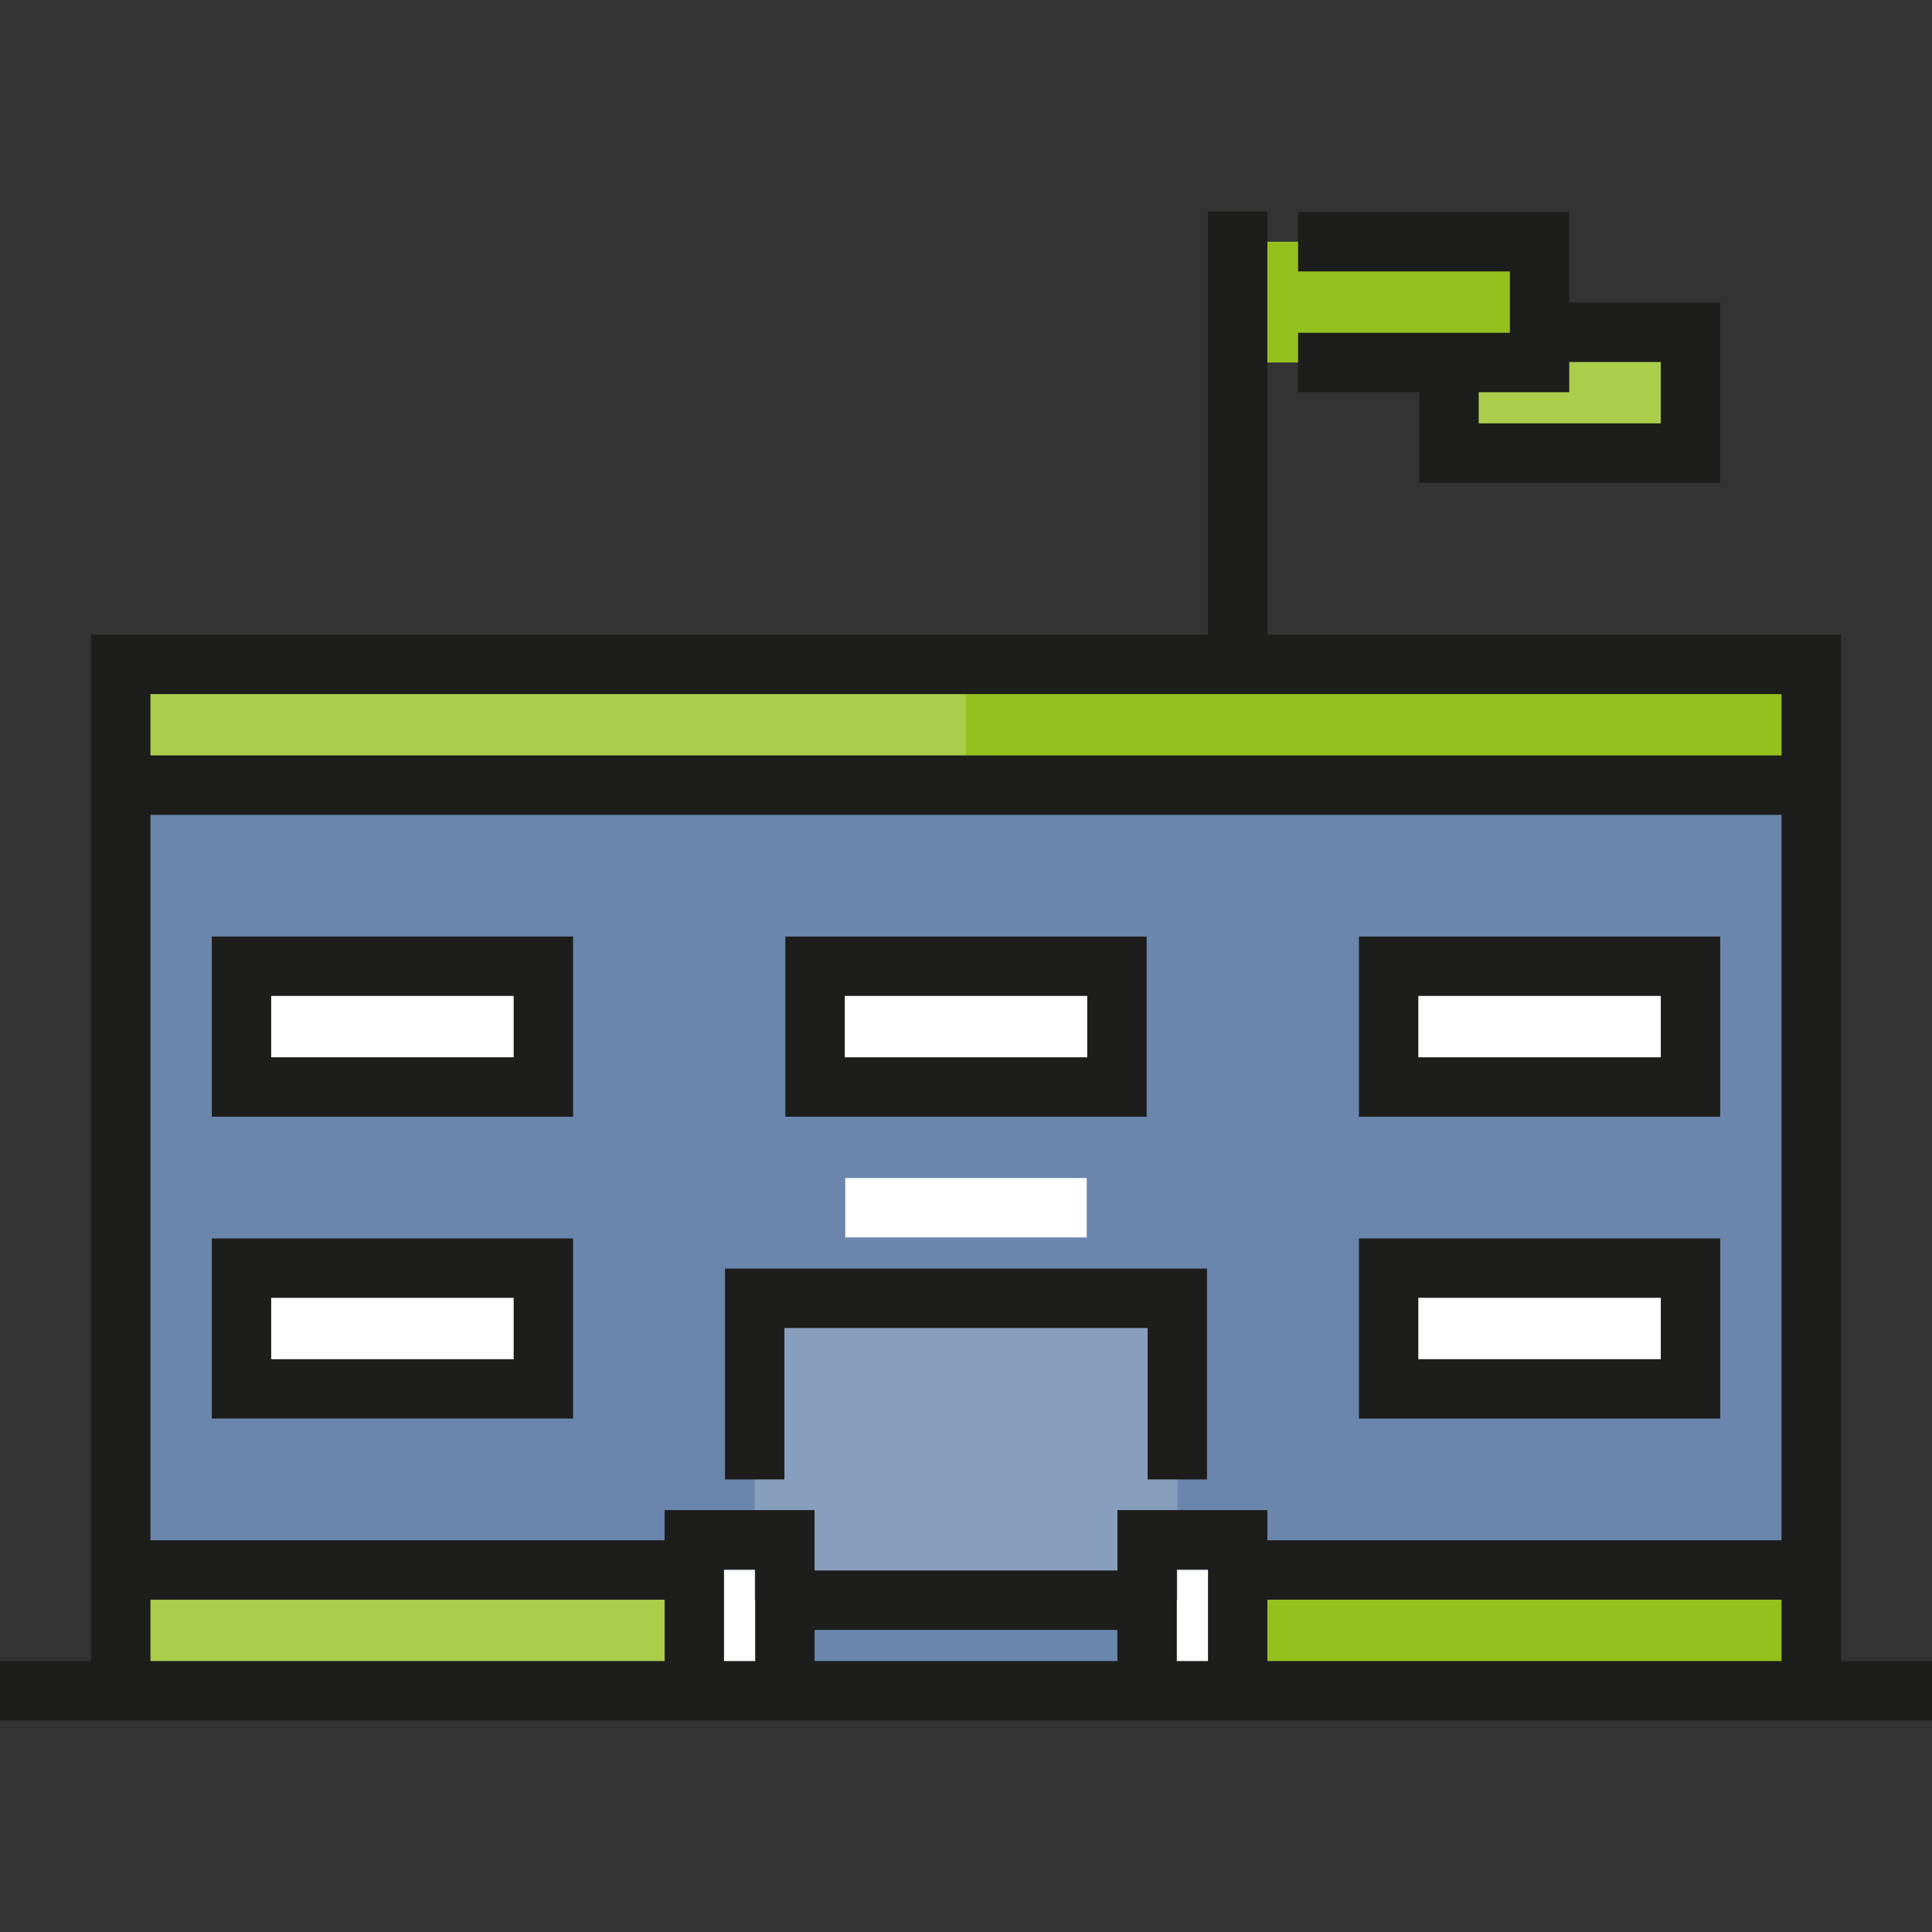 <?xml version="1.0" encoding="iso-8859-1"?>
<!-- Uploaded to: SVG Repo, www.svgrepo.com, Generator: SVG Repo Mixer Tools -->
<svg version="1.1" id="Layer_1" xmlns="http://www.w3.org/2000/svg" xmlns:xlink="http://www.w3.org/1999/xlink" 
	 viewBox="0 0 512 512" xml:space="preserve">
<rect x="0" y="0" width="512" height="512" fill="#333333" stroke="none"/>
<rect x="384" y="88.066" style="fill:#AACD4C;" width="64" height="32"/>
<rect x="327.995" y="64.062" style="fill:#95C11F;" width="80" height="32"/>
<rect x="208" y="424.068" style="fill:#6A86AC;" width="96" height="24"/>
<g>
	<rect x="183.995" y="408.068" style="fill:#FFFFFF;" width="24" height="39.995"/>
	<rect x="304" y="408.068" style="fill:#FFFFFF;" width="24" height="39.995"/>
</g>
<rect x="32" y="208.062" style="fill:#6A86AC;" width="448" height="208"/>
<rect x="199.995" y="344.068" style="fill:#889EBD;" width="112" height="80"/>
<g>
	<rect x="64" y="256.062" style="fill:#FFFFFF;" width="80" height="32"/>
	<rect x="215.995" y="256.062" style="fill:#FFFFFF;" width="80" height="32"/>
	<rect x="368" y="256.062" style="fill:#FFFFFF;" width="80" height="32"/>
	<rect x="368" y="336.062" style="fill:#FFFFFF;" width="80" height="32"/>
	<rect x="64" y="336.062" style="fill:#FFFFFF;" width="80" height="32"/>
</g>
<rect x="32" y="416.062" style="fill:#AACD4C;" width="151.995" height="32"/>
<rect x="327.995" y="416.062" style="fill:#95C11F;" width="151.995" height="32"/>
<polyline style="fill:#AACD4C;" points="32,208.066 32,176.066 480,176.066 480,208.066 "/>
<polyline style="fill:#95C11F;" points="256,208.066 256,176.066 480,176.066 480,208.066 "/>
<g>
	<path style="fill:#1D1D1B;" d="M151.869,295.934H56.131v-47.738h95.738V295.934z M71.869,280.197h64.262v-16.262H71.869V280.197z"
		/>
	<path style="fill:#1D1D1B;" d="M151.869,375.934H56.131v-47.738h95.738V375.934z M71.869,360.197h64.262v-16.262H71.869V360.197z"
		/>
	<path style="fill:#1D1D1B;" d="M455.869,375.934h-95.738v-47.738h95.738V375.934z M375.869,360.197h64.262v-16.262h-64.262V360.197
		z"/>
	<path style="fill:#1D1D1B;" d="M303.869,295.934h-95.738v-47.738h95.738V295.934z M223.869,280.197h64.262v-16.262h-64.262V280.197
		z"/>
	<path style="fill:#1D1D1B;" d="M455.869,295.934h-95.738v-47.738h95.738V295.934z M375.869,280.197h64.262v-16.262h-64.262V280.197
		z"/>
	<polygon style="fill:#1D1D1B;" points="319.869,392.066 304.131,392.066 304.131,351.934 207.869,351.934 207.869,392.066 
		192.131,392.066 192.131,336.197 319.869,336.197 	"/>
</g>
<rect x="224" y="312.194" style="fill:#FFFFFF;" width="64" height="15.738"/>
<g>
	<path style="fill:#1D1D1B;" d="M487.869,168.197h-152V56.066h-15.738v112.131h-296v272H0v15.738h512v-15.738h-24.131V168.197z
		 M472.131,408.197H335.869v-8h-39.738v16h-80.262v-16h-39.738v8H39.869V215.934h432.262V408.197z M191.869,415.934h8.262v24.262
		h-8.262V415.934z M215.869,431.934h80.262v8.262h-80.262V431.934z M311.869,415.934h8.262v24.262h-8.262V415.934z M335.869,423.934
		h136.262v16.262H335.869V423.934z M39.869,183.934h432.262v16.262H39.869V183.934z M39.869,423.934h136.262v16.262H39.869V423.934z
		"/>
	<path style="fill:#1D1D1B;" d="M376.131,127.934h79.738V80.197h-40v-24H344v15.738h56.131v16.262H344v15.738h32.131V127.934z
		 M415.869,103.934v-8h24.262v16.262h-48.262v-8.262H415.869z"/>
</g>
</svg>